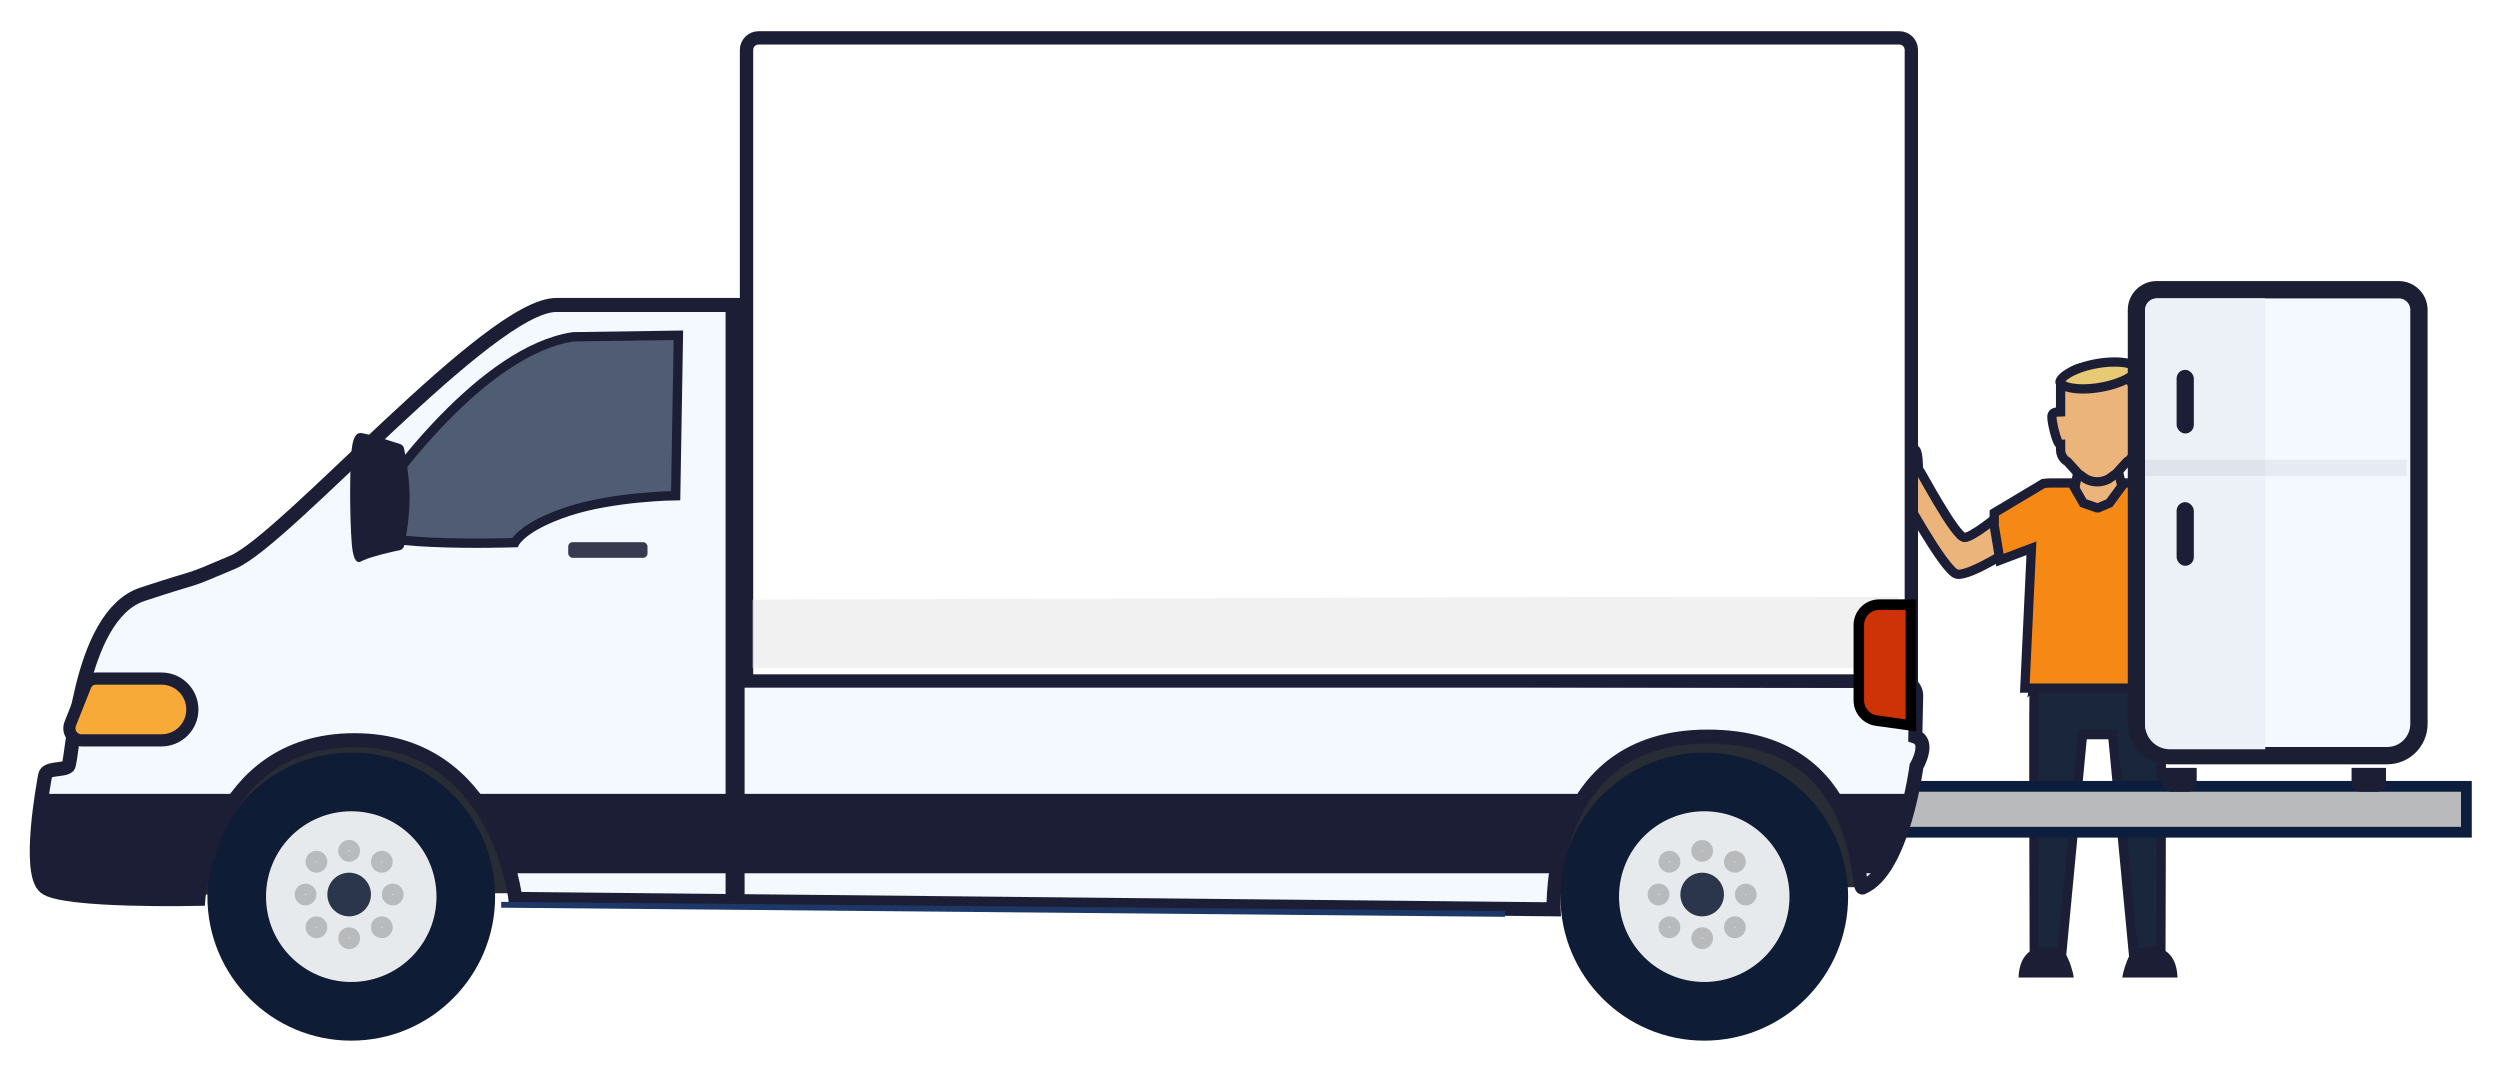 <svg width="641" height="275" viewBox="0 0 641 275" fill="none" xmlns="http://www.w3.org/2000/svg">
<path d="M541.603 120.315L541.67 120.272L541.732 120.22L542.777 119.333L545.629 131.203L540.497 132.269H535.133L531.091 129.873L533.074 119.405L534.036 120.22L534.097 120.272L534.165 120.315C536.493 121.803 539.274 121.803 541.603 120.315Z" fill="#EBB47B" stroke="#1C1E36" stroke-width="2.378"/>
<path d="M551.008 104.272C550.944 104.212 550.871 104.177 550.792 104.162C550.789 104.188 550.786 104.212 550.783 104.238C550.858 104.249 550.933 104.261 551.008 104.272Z" fill="#D7A571"/>
<path d="M533.861 189.431L528.586 244.893C527.838 244.536 526.927 244.252 525.947 244.11C524.607 243.915 523.058 243.976 521.589 244.547C521.562 237.289 521.507 221.481 521.484 206.791C521.471 198.652 521.468 190.857 521.485 185.052C521.493 182.148 521.506 179.745 521.526 178.046C521.533 177.395 521.542 176.85 521.551 176.422H524.987H537.752H537.884H553.692L554.154 193.575C554.137 193.615 554.12 193.658 554.105 193.704C554.046 193.877 553.969 194.193 554.062 194.562C554.087 194.66 554.121 194.752 554.163 194.838C554.162 211.825 554.082 235.099 554.047 244.463C552.597 243.953 551.084 243.923 549.78 244.131C548.828 244.283 547.945 244.568 547.22 244.923C547.167 244.948 547.114 244.975 547.061 245.003L541.776 189.431L541.673 188.355H540.592H537.884H537.752H535.044H533.963L533.861 189.431ZM521.587 175.427C521.59 175.395 521.591 175.401 521.586 175.431C521.587 175.43 521.587 175.428 521.587 175.427Z" fill="#19263C" stroke="#1C1E36" stroke-width="2.378"/>
<path d="M520.408 243.981C518.839 245.131 517.668 247.193 517.553 250.64H531.723C531.604 249.521 530.642 246.121 529.562 244.515C529.517 244.448 529.472 244.382 529.426 244.322C528.505 243.095 523.621 241.626 520.408 243.981Z" fill="#1C1E36"/>
<path d="M546.441 244.322C546.329 244.471 546.218 244.642 546.108 244.828C545.111 246.529 544.256 249.59 544.145 250.64H558.314C558.193 247.027 556.913 244.935 555.23 243.82C552.019 241.695 547.34 243.124 546.441 244.322Z" fill="#1C1E36"/>
<path d="M553.779 146.177C553.805 154.455 552.104 162.309 554.893 171.264L555.721 189.89C555.721 189.89 555.403 190.285 555.73 190.451C555.927 190.549 556.356 190.566 557.225 190.363C559.543 189.823 558.627 186.677 558.627 186.677L559.83 168.181C560.427 160.849 560.938 153.512 559.445 146.078L559.433 145.415L559.43 145.221L553.779 146.177Z" fill="#EBB47B" stroke="#1C1E36" stroke-width="2.378"/>
<path d="M503.712 137.812C505.687 137.812 512.517 132.175 512.517 132.175L517.114 139.968C517.114 139.968 504.983 147.937 501.73 147.205C498.476 146.474 486.898 125.03 486.898 125.03C486.898 125.03 483.244 122.052 482.534 118.262C482.275 116.881 485.092 114.844 486.898 115.125C488.704 115.405 489.698 119.604 490.023 119.02C490.307 118.511 489.285 115.206 490.704 115.125C492.064 115.046 491.752 120.157 491.944 120.282C492.297 120.512 501.363 137.812 503.712 137.812Z" fill="#EBB47B" stroke="#1C1E36" stroke-width="2.378"/>
<path d="M561.641 150.455L562.895 150.309L562.673 149.065L559.485 131.187L559.424 130.843L559.187 130.588L558.314 131.395C559.187 130.588 559.187 130.588 559.187 130.587L559.187 130.587L559.186 130.586L559.182 130.582L559.169 130.568L559.119 130.515C559.076 130.468 559.012 130.4 558.931 130.313C558.769 130.14 558.536 129.893 558.253 129.597C557.689 129.006 556.923 128.215 556.12 127.422C555.321 126.632 554.47 125.823 553.738 125.205C553.375 124.897 553.017 124.617 552.696 124.406C552.536 124.301 552.363 124.198 552.185 124.117C552.047 124.054 551.823 123.964 551.555 123.941C551.099 123.877 550.629 123.84 550.147 123.84H545.25H544.65L544.294 124.323L540.839 129L538.001 130.206H537.658L534.157 128.99L531.551 124.438L531.208 123.84H530.519H525.622C525.114 123.84 524.619 123.881 524.139 123.949L523.902 123.983L523.697 124.106L511.907 131.156L511.328 131.502V132.176V134.752V134.85L511.344 134.947L512.547 142.192L512.785 143.622L514.141 143.109L520.86 140.571L520.452 149.218L520.452 149.218L519.229 175.178L519.17 176.423H520.417H537.752H537.884H554.85H556.071L556.038 175.202L555.39 151.151L558.65 150.657V150.805L559.978 150.65L561.641 150.455ZM540.84 128.999L540.84 128.999L540.84 128.999Z" fill="#F68916" stroke="#1C1E36" stroke-width="2.378"/>
<path fill-rule="evenodd" clip-rule="evenodd" d="M534.797 122.792C536.643 123.785 538.815 123.785 540.66 122.792L542.606 121.402L545.359 118.364C546.439 117.784 547.12 116.597 547.12 115.298V113.325C547.451 112.936 549.404 110.539 549.404 108.12C549.404 105.958 548.317 106.004 547.534 106.037H547.534C547.381 106.044 547.24 106.05 547.12 106.039L547.12 99.14C545.359 96.178 543.472 94.04 537.151 94.003C531.333 93.969 530.25 95.84 528.741 98.448C528.611 98.673 528.477 98.904 528.337 99.14V105.621C528.231 105.627 528.111 105.628 527.984 105.63C527.192 105.638 526.107 105.649 526.107 106.925C526.107 108.426 527.406 114.125 528.337 114.006V115.298C528.337 116.597 529.019 117.784 530.098 118.364L532.852 121.402L534.797 122.792Z" fill="#EBB47B"/>
<path d="M540.66 122.792L541.224 123.839L541.29 123.803L541.352 123.759L540.66 122.792ZM534.797 122.792L534.106 123.759L534.167 123.803L534.233 123.839L534.797 122.792ZM542.606 121.402L543.297 122.37L543.401 122.295L543.487 122.201L542.606 121.402ZM545.359 118.364L544.796 117.317L544.616 117.414L544.478 117.566L545.359 118.364ZM547.12 113.325L546.215 112.554L545.931 112.887V113.325H547.12ZM547.534 106.037V107.227H547.559L547.585 107.226L547.534 106.037ZM547.534 106.037V104.848H547.509L547.484 104.849L547.534 106.037ZM547.12 106.039L545.931 106.039L545.931 107.122L547.009 107.223L547.12 106.039ZM547.12 99.14L548.31 99.14L548.31 98.813L548.143 98.532L547.12 99.14ZM537.151 94.003L537.158 92.814L537.151 94.003ZM528.741 98.448L527.712 97.852L527.712 97.852L528.741 98.448ZM528.337 99.14L527.315 98.532L527.148 98.813V99.14H528.337ZM528.337 105.621L528.408 106.808L529.526 106.741V105.621H528.337ZM527.984 105.63L527.972 104.441H527.972L527.984 105.63ZM528.337 114.006H529.526V112.655L528.186 112.826L528.337 114.006ZM530.098 118.364L530.979 117.566L530.842 117.414L530.661 117.317L530.098 118.364ZM532.852 121.402L531.971 122.201L532.057 122.295L532.161 122.37L532.852 121.402ZM540.097 121.745C538.603 122.549 536.854 122.549 535.361 121.745L534.233 123.839C536.431 125.022 539.027 125.022 541.224 123.839L540.097 121.745ZM541.914 120.434L539.969 121.824L541.352 123.759L543.297 122.37L541.914 120.434ZM544.478 117.566L541.725 120.603L543.487 122.201L546.24 119.163L544.478 117.566ZM545.931 115.298C545.931 116.192 545.462 116.959 544.796 117.317L545.923 119.412C547.415 118.609 548.309 117.002 548.309 115.298H545.931ZM545.931 113.325V115.298H548.309V113.325H545.931ZM548.215 108.12C548.215 109.035 547.836 110.028 547.348 110.905C546.87 111.762 546.352 112.392 546.215 112.554L548.026 114.096C548.219 113.868 548.844 113.106 549.425 112.063C549.996 111.039 550.594 109.624 550.594 108.12H548.215ZM547.585 107.226C547.794 107.217 547.915 107.214 548.018 107.226C548.109 107.237 548.113 107.252 548.088 107.235C547.98 107.161 548.215 107.193 548.215 108.12H550.594C550.594 106.885 550.285 105.86 549.437 105.276C548.685 104.759 547.794 104.836 547.484 104.849L547.585 107.226ZM547.534 107.227H547.534V104.848H547.534V107.227ZM547.009 107.223C547.226 107.243 547.456 107.231 547.585 107.226L547.484 104.849C547.404 104.853 547.348 104.855 547.299 104.856C547.276 104.856 547.259 104.856 547.247 104.855C547.235 104.855 547.23 104.855 547.231 104.855L547.009 107.223ZM545.931 99.14L545.931 106.039L548.309 106.039L548.31 99.14L545.931 99.14ZM537.144 95.192C540.18 95.21 541.992 95.733 543.224 96.489C544.453 97.243 545.244 98.311 546.098 99.748L548.143 98.532C547.236 97.007 546.203 95.526 544.467 94.461C542.735 93.398 540.443 92.833 537.158 92.814L537.144 95.192ZM529.77 99.044C530.547 97.702 531.07 96.836 531.989 96.225C532.893 95.623 534.342 95.175 537.144 95.192L537.158 92.814C534.142 92.796 532.141 93.267 530.671 94.245C529.217 95.212 528.444 96.587 527.712 97.852L529.77 99.044ZM529.359 99.748C529.503 99.505 529.64 99.268 529.77 99.044L527.712 97.852C527.581 98.079 527.451 98.303 527.315 98.532L529.359 99.748ZM529.526 105.621V99.14H527.148V105.621H529.526ZM527.997 106.819C528.116 106.818 528.267 106.816 528.408 106.808L528.266 104.434C528.195 104.438 528.107 104.439 527.972 104.441L527.997 106.819ZM527.296 106.925C527.296 106.775 527.326 106.769 527.294 106.821C527.258 106.878 527.215 106.896 527.228 106.89C527.256 106.878 527.33 106.855 527.48 106.839C527.629 106.824 527.79 106.821 527.997 106.819L527.972 104.441C527.638 104.444 526.905 104.434 526.269 104.714C525.912 104.871 525.548 105.132 525.283 105.55C525.022 105.963 524.917 106.437 524.917 106.925H527.296ZM528.186 112.826C528.712 112.759 528.959 113.12 528.882 113.03C528.857 113.001 528.783 112.892 528.673 112.658C528.462 112.205 528.233 111.531 528.019 110.756C527.583 109.177 527.296 107.506 527.296 106.925H524.917C524.917 107.844 525.28 109.773 525.726 111.389C525.954 112.212 526.224 113.034 526.518 113.664C526.662 113.971 526.841 114.3 527.066 114.565C527.238 114.769 527.729 115.283 528.488 115.186L528.186 112.826ZM529.526 115.298V114.006H527.148V115.298H529.526ZM530.661 117.317C529.995 116.959 529.526 116.191 529.526 115.298H527.148C527.148 117.002 528.042 118.609 529.535 119.412L530.661 117.317ZM533.733 120.603L530.979 117.566L529.217 119.163L531.971 122.201L533.733 120.603ZM535.488 121.824L533.543 120.434L532.161 122.37L534.106 123.759L535.488 121.824Z" fill="#1C1E36"/>
<path d="M528.19 98.021C528.212 98.15 528.323 98.398 528.806 98.698C529.288 98.997 530.026 99.268 531.015 99.455C532.985 99.827 535.695 99.819 538.657 99.296C541.62 98.773 544.169 97.852 545.892 96.828C546.758 96.313 547.359 95.806 547.71 95.359C548.062 94.912 548.081 94.641 548.058 94.512C548.036 94.383 547.925 94.135 547.442 93.835C546.959 93.536 546.221 93.265 545.232 93.078C543.263 92.706 540.553 92.714 537.591 93.237C534.628 93.761 532.079 94.681 530.355 95.706C529.49 96.22 528.889 96.728 528.538 97.174C528.186 97.621 528.167 97.892 528.19 98.021Z" fill="#E7CA76" stroke="#1C1E36" stroke-width="2.378"/>
<mask id="mask0_7853_54738" style="mask-type:luminance" maskUnits="userSpaceOnUse" x="526" y="91" width="24" height="10">
<path d="M528.19 98.021C528.212 98.15 528.323 98.398 528.806 98.698C529.288 98.997 530.026 99.268 531.015 99.455C532.985 99.827 535.695 99.819 538.657 99.296C541.62 98.773 544.169 97.852 545.892 96.828C546.758 96.313 547.359 95.806 547.71 95.359C548.062 94.912 548.081 94.641 548.058 94.512C548.036 94.383 547.925 94.135 547.442 93.835C546.959 93.536 546.221 93.265 545.232 93.078C543.263 92.706 540.553 92.714 537.591 93.237C534.628 93.761 532.079 94.681 530.355 95.706C529.49 96.22 528.889 96.728 528.538 97.174C528.186 97.621 528.167 97.892 528.19 98.021Z" fill="white" stroke="white" stroke-width="2.378"/>
</mask>
<g mask="url(#mask0_7853_54738)">
</g>
<path fill-rule="evenodd" clip-rule="evenodd" d="M50.386 176.167L486.583 177.895L478.036 227.469L50.386 229.375V176.167Z" fill="#282C34"/>
<g filter="url(#filter0_d_7853_54738)">
<ellipse cx="90.062" cy="229.892" rx="36.882" ry="36.93" fill="#0F1C35"/>
<ellipse cx="90.061" cy="229.894" rx="21.856" ry="21.884" fill="#E7EAED"/>
<ellipse cx="89.523" cy="229.354" rx="5.591" ry="5.599" fill="#0F1C35" fill-opacity="0.868"/>
<g opacity="0.58">
<path d="M90.999 218.156C90.999 218.976 90.337 219.637 89.522 219.637C88.708 219.637 88.045 218.976 88.045 218.156C88.045 217.337 88.708 216.675 89.522 216.675C90.337 216.675 90.999 217.337 90.999 218.156Z" fill="#D8D8D8" stroke="#979797" stroke-width="2.637"/>
<path d="M102.182 229.354C102.182 230.174 101.518 230.835 100.704 230.835C99.89 230.835 99.227 230.174 99.227 229.354C99.227 228.534 99.89 227.873 100.704 227.873C101.518 227.873 102.182 228.534 102.182 229.354Z" fill="#D8D8D8" stroke="#979797" stroke-width="2.637"/>
<path d="M99.387 237.752C99.387 238.571 98.724 239.233 97.91 239.233C97.096 239.233 96.433 238.571 96.433 237.752C96.433 236.932 97.096 236.271 97.91 236.271C98.724 236.271 99.387 236.932 99.387 237.752Z" fill="#D8D8D8" stroke="#979797" stroke-width="2.637"/>
<path d="M90.999 240.55C90.999 241.37 90.337 242.031 89.522 242.031C88.708 242.031 88.045 241.37 88.045 240.55C88.045 239.731 88.708 239.069 89.522 239.069C90.337 239.069 90.999 239.731 90.999 240.55Z" fill="#D8D8D8" stroke="#979797" stroke-width="2.637"/>
<path d="M82.615 237.752C82.615 238.571 81.952 239.233 81.137 239.233C80.323 239.233 79.66 238.571 79.66 237.752C79.66 236.932 80.323 236.271 81.137 236.271C81.952 236.271 82.615 236.932 82.615 237.752Z" fill="#D8D8D8" stroke="#979797" stroke-width="2.637"/>
<path d="M82.615 220.956C82.615 221.776 81.952 222.437 81.137 222.437C80.323 222.437 79.66 221.776 79.66 220.956C79.66 220.137 80.323 219.475 81.137 219.475C81.952 219.475 82.615 220.137 82.615 220.956Z" fill="#D8D8D8" stroke="#979797" stroke-width="2.637"/>
<path d="M79.818 229.354C79.818 230.174 79.155 230.835 78.341 230.835C77.526 230.835 76.863 230.174 76.863 229.354C76.863 228.534 77.526 227.873 78.341 227.873C79.155 227.873 79.818 228.534 79.818 229.354Z" fill="#D8D8D8" stroke="#979797" stroke-width="2.637"/>
<path d="M99.387 220.956C99.387 221.776 98.724 222.437 97.91 222.437C97.096 222.437 96.433 221.776 96.433 220.956C96.433 220.137 97.096 219.475 97.91 219.475C98.724 219.475 99.387 220.137 99.387 220.956Z" fill="#D8D8D8" stroke="#979797" stroke-width="2.637"/>
</g>
<rect x="485.619" y="201.619" width="146.762" height="11.762" fill="#B9BABB" stroke="#0D1D3E" stroke-width="2.762"/>
<path fill-rule="evenodd" clip-rule="evenodd" d="M17.482 196.472C18.652 195.325 19.861 157.867 36.521 152.373C53.181 146.879 45.959 149.976 59.69 144.149C73.421 138.322 125.521 78.192 142.641 78.192H192.126L191.437 173.782L487.578 174.629C489.671 174.635 491.352 176.357 491.307 178.449L491.084 188.865C495.03 190.212 491.388 196.472 491.388 196.472C491.388 196.472 487.889 223.211 477.617 227.505C475.823 229.484 479.341 188.865 437.819 188.865C396.296 188.865 398.351 233.15 398.351 233.15L132.141 230.476C132.141 230.476 127.738 189.787 90.856 189.787C53.974 189.787 50.854 230.476 50.854 230.476C50.854 230.476 16.223 231.257 11.573 227.505C6.922 223.754 11.203 200.842 11.573 198.793C11.943 196.745 16.312 197.619 17.482 196.472Z" fill="#F4F8FF" stroke="#1C1E36" stroke-width="3.596"/>
<mask id="mask1_7853_54738" style="mask-type:luminance" maskUnits="userSpaceOnUse" x="8" y="76" width="485" height="159">
<path fill-rule="evenodd" clip-rule="evenodd" d="M17.482 196.472C18.652 195.325 19.861 157.867 36.521 152.373C53.181 146.879 45.959 149.976 59.691 144.149C73.422 138.322 125.521 78.192 142.641 78.192H192.126L191.437 173.782L487.578 174.629C489.671 174.635 491.352 176.357 491.307 178.449L491.084 188.865C491.084 194.03 491.388 196.472 491.388 196.472C491.388 196.472 487.889 223.211 477.617 227.505C475.823 229.484 479.341 188.865 437.819 188.865C396.296 188.865 398.351 233.15 398.351 233.15L132.141 230.476C132.141 230.476 127.738 189.787 90.856 189.787C53.974 189.787 50.854 230.476 50.854 230.476C50.854 230.476 16.223 231.257 11.573 227.505C6.922 223.754 11.203 200.842 11.573 198.793C11.943 196.745 16.312 197.619 17.482 196.472Z" fill="white" stroke="white" stroke-width="2.7"/>
</mask>
<g mask="url(#mask1_7853_54738)">
<path fill-rule="evenodd" clip-rule="evenodd" d="M10.041 203.544H487.992C488.969 203.544 489.684 204.465 489.442 205.411L485.001 222.777C484.831 223.44 484.331 223.903 483.648 223.903C464.709 223.903 197.966 223.903 62.745 223.903C60.149 223.903 53.182 228.471 53.182 228.471C37.078 235.398 14.534 231.135 10.041 223.903V203.544Z" fill="#1C1E36"/>
<g filter="url(#filter1_ii_7853_54738)">
<path fill-rule="evenodd" clip-rule="evenodd" d="M194.433 88.496C194.433 88.496 432.575 84.687 440.844 88.496C449.114 92.305 452.929 146.304 447.906 147.551C442.883 148.799 192.963 147.551 192.963 147.551L194.433 88.496Z" fill="black" fill-opacity="0.01"/>
</g>
</g>
<path d="M191.408 12.794C191.408 11.091 192.788 9.711 194.491 9.711H486.986C488.689 9.711 490.069 11.091 490.069 12.794V174.603H191.408V12.794Z" fill="white" stroke="#1C1E36" stroke-width="3.421"/>
<path opacity="0.365" fill-rule="evenodd" clip-rule="evenodd" d="M192.86 153.744C192.86 153.744 333.193 153.294 403.359 153.07C414.231 153.035 486.818 153.07 486.818 153.07V171.293H192.86V153.744Z" fill="#D8D8D8"/>
<path d="M24.576 173.986C23.389 173.986 22.323 174.71 21.885 175.813L18.011 185.573C17.202 187.613 18.705 189.827 20.9 189.827H41.399C45.773 189.827 49.319 186.281 49.319 181.906C49.319 177.532 45.773 173.986 41.399 173.986H24.576Z" fill="#F7AA37" stroke="#1C1E36" stroke-width="3.116"/>
<rect x="145.69" y="139.013" width="20.332" height="4.011" rx="1.122" fill="#1C1E36" fill-opacity="0.87"/>
<path fill-rule="evenodd" clip-rule="evenodd" d="M128.502 231.985L385.875 234.324L128.502 231.985Z" fill="#D8D8D8"/>
<path d="M128.502 231.985L385.875 234.324" stroke="#1D3767" stroke-width="1.496"/>
<ellipse cx="436.975" cy="229.892" rx="36.882" ry="36.93" fill="#0F1C35"/>
<ellipse cx="436.974" cy="229.894" rx="21.856" ry="21.884" fill="#E7EAED"/>
<ellipse cx="436.436" cy="229.354" rx="5.591" ry="5.599" fill="#0F1C35" fill-opacity="0.868"/>
<g opacity="0.58">
<path d="M437.914 218.156C437.914 218.976 437.251 219.637 436.436 219.637C435.622 219.637 434.959 218.976 434.959 218.156C434.959 217.336 435.622 216.675 436.436 216.675C437.251 216.675 437.914 217.336 437.914 218.156Z" fill="#D8D8D8" stroke="#979797" stroke-width="2.637"/>
<path d="M449.098 229.354C449.098 230.173 448.435 230.835 447.621 230.835C446.807 230.835 446.144 230.173 446.144 229.354C446.144 228.534 446.807 227.873 447.621 227.873C448.435 227.873 449.098 228.534 449.098 229.354Z" fill="#D8D8D8" stroke="#979797" stroke-width="2.637"/>
<path d="M446.301 237.75C446.301 238.569 445.638 239.231 444.824 239.231C444.01 239.231 443.347 238.569 443.347 237.75C443.347 236.93 444.01 236.269 444.824 236.269C445.638 236.269 446.301 236.93 446.301 237.75Z" fill="#D8D8D8" stroke="#979797" stroke-width="2.637"/>
<path d="M437.914 240.549C437.914 241.369 437.251 242.031 436.436 242.031C435.622 242.031 434.959 241.369 434.959 240.549C434.959 239.73 435.622 239.068 436.436 239.068C437.251 239.068 437.914 239.73 437.914 240.549Z" fill="#D8D8D8" stroke="#979797" stroke-width="2.637"/>
<path d="M429.529 237.75C429.529 238.569 428.866 239.231 428.051 239.231C427.237 239.231 426.574 238.569 426.574 237.75C426.574 236.93 427.237 236.269 428.051 236.269C428.866 236.269 429.529 236.93 429.529 237.75Z" fill="#D8D8D8" stroke="#979797" stroke-width="2.637"/>
<path d="M429.529 220.955C429.529 221.775 428.866 222.436 428.051 222.436C427.237 222.436 426.574 221.775 426.574 220.955C426.574 220.136 427.237 219.474 428.051 219.474C428.866 219.474 429.529 220.136 429.529 220.955Z" fill="#D8D8D8" stroke="#979797" stroke-width="2.637"/>
<path d="M426.732 229.354C426.732 230.173 426.069 230.835 425.255 230.835C424.441 230.835 423.777 230.173 423.777 229.354C423.777 228.534 424.441 227.873 425.255 227.873C426.069 227.873 426.732 228.534 426.732 229.354Z" fill="#D8D8D8" stroke="#979797" stroke-width="2.637"/>
<path d="M446.301 220.955C446.301 221.775 445.638 222.436 444.824 222.436C444.01 222.436 443.347 221.775 443.347 220.955C443.347 220.136 444.01 219.474 444.824 219.474C445.638 219.474 446.301 220.136 446.301 220.955Z" fill="#D8D8D8" stroke="#979797" stroke-width="2.637"/>
</g>
<rect x="186.042" y="77.521" width="4.872" height="152.458" fill="#1C1E36"/>
<path fill-rule="evenodd" clip-rule="evenodd" d="M92.702 134.017C99.16 123.42 123.856 89.77 146.987 86.356L173.937 85.96L173.241 127.095C173.241 127.095 157.394 127.259 145.692 131.116C133.991 134.972 132.003 139.134 132.003 139.134C132.003 139.134 88.693 140.597 92.702 134.017Z" fill="#505C73" stroke="#1C1E36" stroke-width="2.397"/>
<mask id="mask2_7853_54738" style="mask-type:luminance" maskUnits="userSpaceOnUse" x="91" y="84" width="85" height="57">
<path fill-rule="evenodd" clip-rule="evenodd" d="M92.702 134.017C99.16 123.42 123.856 89.77 146.987 86.356L173.937 85.96L173.241 127.095C173.241 127.095 157.394 127.259 145.692 131.116C133.991 134.972 132.003 139.134 132.003 139.134C132.003 139.134 88.693 140.597 92.702 134.017Z" fill="white" stroke="white" stroke-width="2.397"/>
</mask>
<g mask="url(#mask2_7853_54738)">
</g>
<path fill-rule="evenodd" clip-rule="evenodd" d="M90.194 115.073C90.772 110.406 92.351 110.971 93.141 111.124C95.714 111.621 100.697 113.235 102.621 113.872C103.111 114.034 103.475 114.435 103.581 114.94C104.001 116.95 105.027 122.395 105.027 127.657C105.027 132.781 104.054 137.9 103.615 139.949C103.492 140.521 103.039 140.953 102.466 141.072C100.47 141.486 95.772 142.528 93.141 143.657C92.494 143.934 90.722 145.731 90.194 139.399C89.665 133.068 89.615 119.74 90.194 115.073Z" fill="#1C1E36"/>
<path fill-rule="evenodd" clip-rule="evenodd" d="M489.957 185.994L481.119 184.764C478.531 184.404 476.605 182.191 476.605 179.578V160.263C476.605 157.371 478.949 155.026 481.841 155.026H489.957V185.994Z" fill="#CE3308" stroke="black" stroke-width="2.7"/>
</g>
<path d="M612.082 193.748C616.576 193.748 620.219 190.105 620.219 185.611V79.464C620.219 76.605 617.901 74.286 615.041 74.286H552.959C550.099 74.286 547.781 76.605 547.781 79.464V185.611C547.781 190.105 551.424 193.748 555.918 193.748H612.082Z" fill="#F4F8FF" stroke="#1C1F34" stroke-width="4.439"/>
<mask id="mask3_7853_54738" style="mask-type:luminance" maskUnits="userSpaceOnUse" x="545" y="72" width="78" height="124">
<path d="M612.082 193.748C616.576 193.748 620.219 190.105 620.219 185.611V79.464C620.219 76.605 617.901 74.286 615.041 74.286H552.959C550.099 74.286 547.781 76.605 547.781 79.464V185.611C547.781 190.105 551.424 193.748 555.918 193.748H612.082Z" fill="white" stroke="white" stroke-width="4.439"/>
</mask>
<g mask="url(#mask3_7853_54738)">
<path fill-rule="evenodd" clip-rule="evenodd" d="M550.001 79.684C550.001 77.929 551.424 76.506 553.18 76.506H580.807V192.114H556.358C552.847 192.114 550.001 189.268 550.001 185.757V79.684Z" fill="#ECF0F7"/>
</g>
<rect x="558.083" y="94.825" width="4.412" height="16.322" rx="2.206" fill="#1C1E36"/>
<rect x="558.083" y="128.753" width="4.412" height="16.322" rx="2.206" fill="#1C1E36"/>
<rect opacity="0.061" x="550" y="117.881" width="67.105" height="4.138" fill="#1C1E36"/>
<path d="M554.412 196.879H563.236V200.599C563.236 201.925 562.161 203 560.835 203H556.812C555.486 203 554.412 201.925 554.412 200.599V196.879Z" fill="#1C1E36"/>
<path d="M602.944 196.879H611.768V200.599C611.768 201.925 610.693 203 609.367 203H605.344C604.019 203 602.944 201.925 602.944 200.599V196.879Z" fill="#1C1E36"/>
<defs>
<filter id="filter0_d_7853_54738" x="0.432" y="0.809" width="640.521" height="273.205" filterUnits="userSpaceOnUse" color-interpolation-filters="sRGB">
<feFlood flood-opacity="0" result="BackgroundImageFix"/>
<feColorMatrix in="SourceAlpha" type="matrix" values="0 0 0 0 0 0 0 0 0 0 0 0 0 0 0 0 0 0 127 0" result="hardAlpha"/>
<feOffset/>
<feGaussianBlur stdDeviation="3.596"/>
<feColorMatrix type="matrix" values="0 0 0 0 0 0 0 0 0 0 0 0 0 0 0 0 0 0 0.12 0"/>
<feBlend mode="normal" in2="BackgroundImageFix" result="effect1_dropShadow_7853_54738"/>
<feBlend mode="normal" in="SourceGraphic" in2="effect1_dropShadow_7853_54738" result="shape"/>
</filter>
<filter id="filter1_ii_7853_54738" x="192.963" y="86.803" width="257.197" height="61.303" filterUnits="userSpaceOnUse" color-interpolation-filters="sRGB">
<feFlood flood-opacity="0" result="BackgroundImageFix"/>
<feBlend mode="normal" in="SourceGraphic" in2="BackgroundImageFix" result="shape"/>
<feColorMatrix in="SourceAlpha" type="matrix" values="0 0 0 0 0 0 0 0 0 0 0 0 0 0 0 0 0 0 127 0" result="hardAlpha"/>
<feOffset dy="4.794"/>
<feComposite in2="hardAlpha" operator="arithmetic" k2="-1" k3="1"/>
<feColorMatrix type="matrix" values="0 0 0 0 0 0 0 0 0 0 0 0 0 0 0 0 0 0 0.031 0"/>
<feBlend mode="normal" in2="shape" result="effect1_innerShadow_7853_54738"/>
<feColorMatrix in="SourceAlpha" type="matrix" values="0 0 0 0 0 0 0 0 0 0 0 0 0 0 0 0 0 0 127 0" result="hardAlpha"/>
<feOffset dy="-2.397"/>
<feComposite in2="hardAlpha" operator="arithmetic" k2="-1" k3="1"/>
<feColorMatrix type="matrix" values="0 0 0 0 0 0 0 0 0 0 0 0 0 0 0 0 0 0 0.06 0"/>
<feBlend mode="normal" in2="effect1_innerShadow_7853_54738" result="effect2_innerShadow_7853_54738"/>
</filter>
</defs>
</svg>
